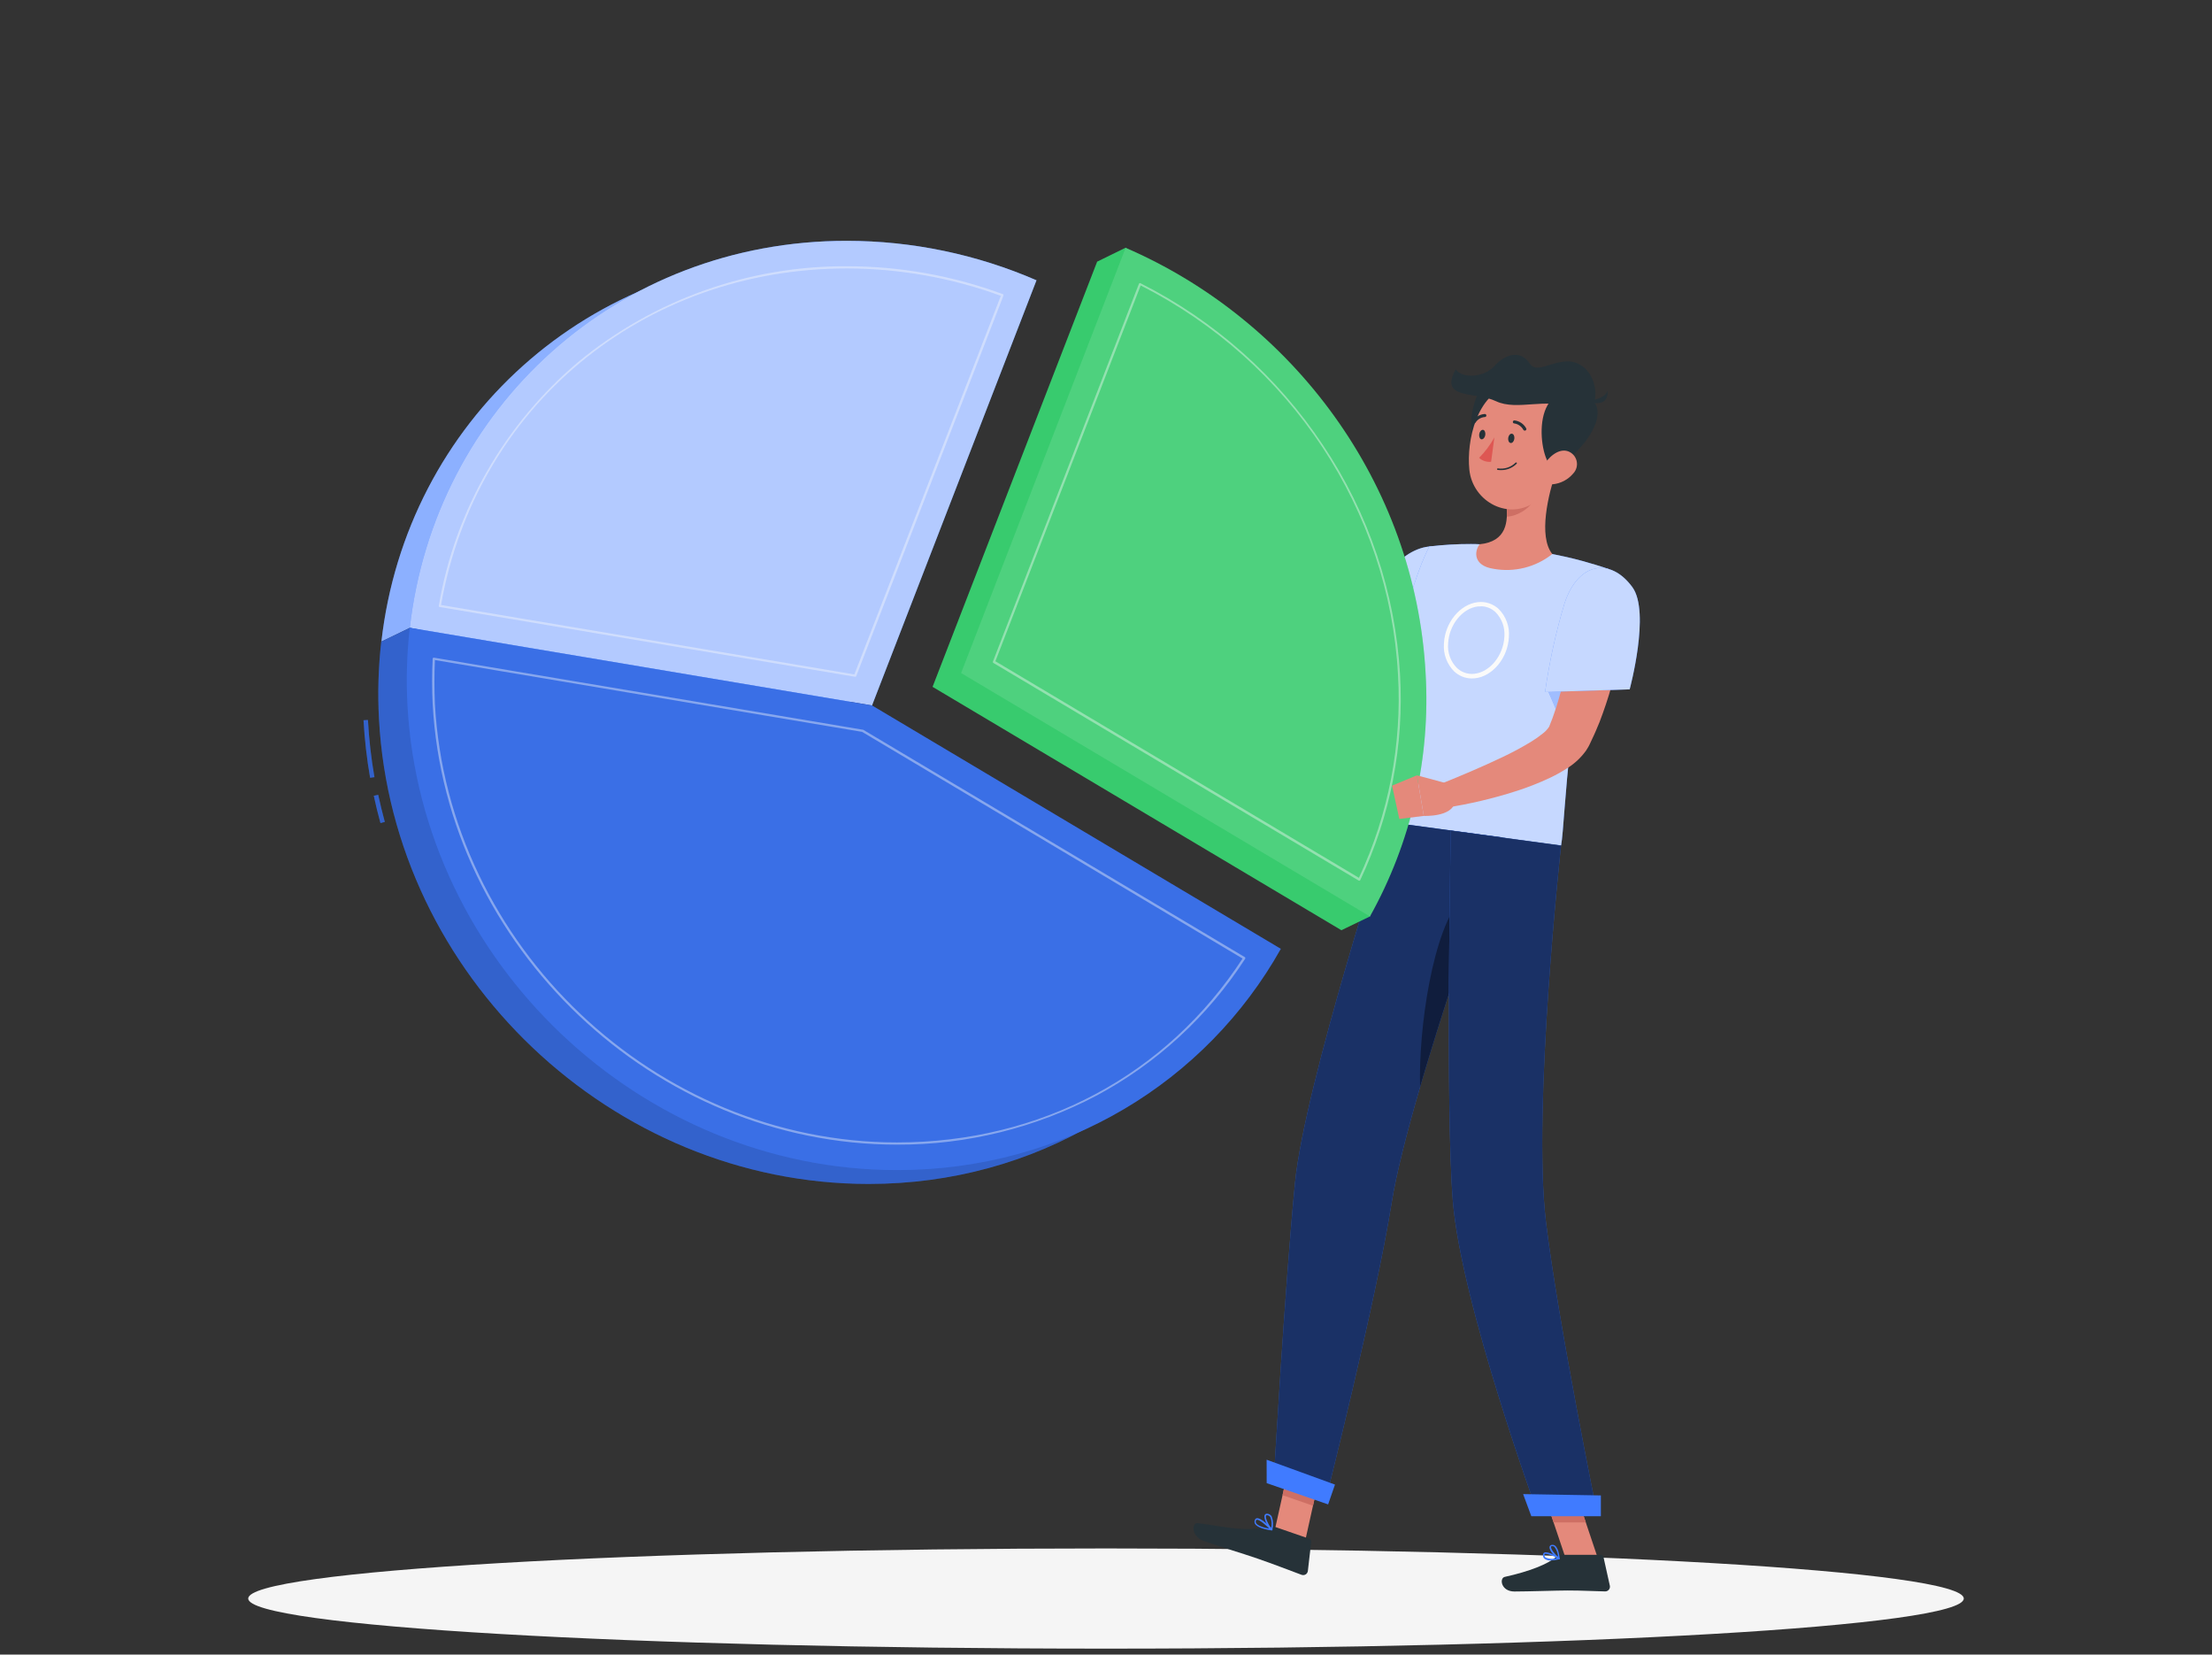 <svg width="230" height="172" viewBox="0 0 230 172" fill="none" xmlns="http://www.w3.org/2000/svg">
<rect x="0" y="0" width="230" height="172" fill="#333333" stroke="none"/>
<path d="M115 171.378C164.258 171.378 204.189 169.046 204.189 166.17C204.189 163.294 164.258 160.963 115 160.963C65.742 160.963 25.811 163.294 25.811 166.17C25.811 169.046 65.742 171.378 115 171.378Z" fill="#F5F5F5"/>
<path d="M150.88 61.258C150.645 61.953 150.42 62.551 150.172 63.181C149.923 63.811 149.666 64.418 149.399 65.021C148.861 66.249 148.263 67.45 147.614 68.637C146.957 69.841 146.229 71.006 145.434 72.124C144.6 73.306 143.644 74.398 142.582 75.38C142.296 75.633 142.007 75.886 141.685 76.121C141.514 76.245 141.39 76.351 141.183 76.484C140.976 76.618 140.778 76.737 140.562 76.852C139.672 77.324 138.676 77.563 137.669 77.547C136.746 77.528 135.836 77.322 134.996 76.94C134.27 76.608 133.586 76.191 132.958 75.698C131.843 74.801 130.85 73.762 130.005 72.606C129.587 72.064 129.214 71.489 128.855 70.914C128.496 70.339 128.174 69.768 127.857 69.12L129.996 67.79C130.364 68.218 130.787 68.71 131.201 69.133C131.615 69.557 132.052 69.994 132.485 70.403C133.306 71.192 134.212 71.889 135.185 72.482C136.105 73.016 137.025 73.283 137.581 73.191C137.859 73.15 138.123 73.046 138.354 72.887L138.547 72.74C138.603 72.698 138.718 72.588 138.805 72.519C138.989 72.363 139.173 72.179 139.352 71.995C140.88 70.269 142.159 68.338 143.152 66.258C143.709 65.187 144.215 64.078 144.711 62.96C144.955 62.404 145.194 61.838 145.42 61.272C145.645 60.706 145.88 60.117 146.073 59.602L150.88 61.258Z" fill="#E4897B"/>
<path d="M152.26 59.611C152.978 62.735 146.128 70.721 146.128 70.721L139.969 66.24C141.333 63.653 142.971 61.219 144.854 58.981C147.66 55.775 151.469 56.184 152.26 59.611Z" fill="#407BFF"/>
<path opacity="0.7" d="M152.26 59.611C152.978 62.735 146.128 70.721 146.128 70.721L139.969 66.24C141.333 63.653 142.971 61.219 144.854 58.981C147.66 55.775 151.469 56.184 152.26 59.611Z" fill="white"/>
<path d="M167.251 59.147C166.038 62.693 165.091 66.325 164.418 70.012C163.935 72.583 163.585 75.044 163.323 77.28C162.706 82.519 162.564 86.535 162.32 87.883L144.555 85.491C143.35 66.309 148.621 56.805 148.621 56.805C150.05 56.633 151.488 56.548 152.927 56.552C153.23 56.552 153.539 56.552 153.847 56.575C156.382 56.769 158.904 57.108 161.4 57.592C161.86 57.679 162.352 57.781 162.817 57.886C165.186 58.42 167.251 59.147 167.251 59.147Z" fill="#407BFF"/>
<path opacity="0.7" d="M167.251 59.147C166.038 62.693 165.091 66.325 164.418 70.012C163.935 72.583 163.585 75.044 163.323 77.28C162.706 82.519 162.564 86.535 162.32 87.883L144.555 85.491C143.35 66.309 148.621 56.805 148.621 56.805C150.05 56.633 151.488 56.548 152.927 56.552C153.23 56.552 153.539 56.552 153.847 56.575C156.382 56.769 158.904 57.108 161.4 57.592C161.86 57.679 162.352 57.781 162.817 57.886C165.186 58.42 167.251 59.147 167.251 59.147Z" fill="white"/>
<path d="M164.418 70.012C163.935 72.583 163.585 75.044 163.323 77.28L160.922 71.732L164.418 70.012Z" fill="#407BFF"/>
<path opacity="0.5" d="M164.418 70.012C163.935 72.583 163.585 75.044 163.323 77.28L160.922 71.732L164.418 70.012Z" fill="white"/>
<path d="M135.7 160.218L132.535 159.119L134.233 151.492L137.397 152.591L135.7 160.218Z" fill="#E4897B"/>
<path d="M166.152 162.017H162.803L160.19 154.252H163.544L166.152 162.017Z" fill="#E4897B"/>
<path d="M134.233 151.496L133.354 155.425L136.523 156.524L137.397 152.591L134.233 151.496Z" fill="#CE6F64"/>
<path d="M163.544 154.256H160.19L161.538 158.258H164.891L163.544 154.256Z" fill="#CE6F64"/>
<path d="M132.42 154.284L137.788 156.124C137.788 156.124 143.037 135.424 144.688 125.106C145.185 121.969 146.308 117.627 147.66 112.99C149.362 107.148 151.437 100.846 153.12 95.915C154.9 90.721 156.234 87.05 156.234 87.05L144.555 85.477C144.555 85.477 135.659 112.755 134.656 122.935C133.607 133.533 132.42 154.284 132.42 154.284Z" fill="#407BFF"/>
<path opacity="0.6" d="M132.42 154.284L137.788 156.124C137.788 156.124 143.037 135.424 144.688 125.106C145.185 121.969 146.308 117.627 147.66 112.99C149.362 107.148 151.437 100.846 153.12 95.915C154.9 90.721 156.234 87.05 156.234 87.05L144.555 85.477C144.555 85.477 135.659 112.755 134.656 122.935C133.607 133.533 132.42 154.284 132.42 154.284Z" fill="black"/>
<path opacity="0.4" d="M147.66 113.004C149.362 107.162 151.436 100.86 153.12 95.928L152.076 93.228C148.943 96.499 147.467 107.152 147.66 113.004Z" fill="black"/>
<path d="M150.852 86.342C150.852 86.342 150.277 115.055 151.064 124.844C151.929 135.562 159.96 157.504 159.96 157.504H166.101C166.101 157.504 162.003 137.443 160.747 127.034C159.316 115.175 162.315 87.906 162.315 87.906L150.852 86.342Z" fill="#407BFF"/>
<path opacity="0.6" d="M150.852 86.342C150.852 86.342 150.277 115.055 151.064 124.844C151.929 135.562 159.96 157.504 159.96 157.504H166.101C166.101 157.504 162.003 137.443 160.747 127.034C159.316 115.175 162.315 87.906 162.315 87.906L150.852 86.342Z" fill="black"/>
<path d="M162.352 161.625H166.442C166.508 161.626 166.573 161.649 166.624 161.691C166.676 161.732 166.712 161.791 166.727 161.855L167.389 164.836C167.405 164.909 167.403 164.984 167.385 165.056C167.368 165.128 167.334 165.195 167.286 165.252C167.239 165.309 167.18 165.355 167.112 165.385C167.045 165.416 166.971 165.431 166.897 165.43C165.582 165.407 164.625 165.333 162.969 165.333C161.948 165.333 158.875 165.439 157.472 165.439C156.069 165.439 155.88 164.059 156.455 163.921C159.036 163.355 160.982 162.578 161.81 161.832C161.959 161.7 162.152 161.626 162.352 161.625Z" fill="#263238"/>
<path d="M132.682 158.76L136.141 159.956C136.205 159.978 136.259 160.021 136.295 160.078C136.33 160.135 136.346 160.202 136.339 160.268L135.99 163.3C135.982 163.374 135.957 163.444 135.917 163.507C135.878 163.57 135.825 163.623 135.762 163.662C135.699 163.701 135.628 163.725 135.554 163.732C135.48 163.74 135.406 163.73 135.336 163.705C134.099 163.245 132.319 162.555 130.736 162.012C128.896 161.377 127.286 160.931 125.134 160.172C123.836 159.712 123.928 158.281 124.517 158.332C127.181 158.649 129.223 159.289 131.822 158.709C132.108 158.647 132.406 158.664 132.682 158.76Z" fill="#263238"/>
<path d="M130.005 69.129L131.357 65.725L127.079 65.578C126.801 66.206 126.731 66.908 126.88 67.579C127.029 68.25 127.389 68.856 127.907 69.308L130.005 69.129Z" fill="#E4897B"/>
<path d="M131.822 63.434L128.469 64.083L127.08 65.578L131.358 65.725L131.822 63.434Z" fill="#E4897B"/>
<path d="M153.033 70.527C152.347 70.524 151.689 70.259 151.193 69.787C150.818 69.408 150.53 68.954 150.348 68.453C150.166 67.953 150.095 67.419 150.139 66.888C150.236 64.727 151.818 62.799 153.658 62.597C154.052 62.549 154.452 62.589 154.828 62.713C155.205 62.837 155.55 63.042 155.839 63.314C156.213 63.692 156.502 64.147 156.684 64.648C156.865 65.148 156.937 65.682 156.892 66.212C156.796 68.379 155.213 70.306 153.373 70.509C153.26 70.522 153.146 70.528 153.033 70.527ZM153.953 63.038H153.686C152.062 63.218 150.664 64.952 150.572 66.898C150.532 67.362 150.594 67.83 150.753 68.268C150.911 68.707 151.164 69.106 151.492 69.437C151.732 69.665 152.019 69.837 152.333 69.941C152.647 70.045 152.98 70.079 153.309 70.04C154.933 69.856 156.331 68.126 156.423 66.18C156.461 65.715 156.399 65.247 156.24 64.808C156.081 64.369 155.83 63.969 155.503 63.636C155.086 63.24 154.532 63.02 153.957 63.02L153.953 63.038Z" fill="#FAFAFA"/>
<path d="M161.8 48.985C161 51.354 159.924 55.743 161.405 57.592C160.551 58.272 159.562 58.761 158.503 59.025C157.444 59.289 156.341 59.323 155.268 59.124C153.185 58.797 153.277 57.321 153.852 56.575C156.648 56.295 156.851 54.275 156.612 52.32L161.8 48.985Z" fill="#E4897B"/>
<path d="M159.694 50.347L156.635 52.32C156.691 52.778 156.708 53.24 156.685 53.7C157.743 53.7 159.316 52.743 159.574 51.676C159.696 51.244 159.736 50.794 159.694 50.347Z" fill="#CE6F64"/>
<path d="M155.65 39.491C153.056 39.279 152.154 45.531 153.773 46.731C155.392 47.932 160.512 39.887 155.65 39.491Z" fill="#263238"/>
<path d="M162.582 45.37C161.938 48.631 161.727 50.577 159.822 52.04C156.979 54.243 153.12 52.191 152.78 48.82C152.471 45.765 153.58 40.944 156.975 40.08C157.721 39.882 158.505 39.877 159.253 40.067C160.002 40.257 160.689 40.635 161.251 41.164C161.812 41.694 162.229 42.358 162.462 43.094C162.695 43.83 162.736 44.613 162.582 45.37Z" fill="#E4897B"/>
<path d="M161.92 48.562C160.31 49.565 158.764 40.655 163.226 40.862C168.696 41.119 165.338 46.46 161.92 48.562Z" fill="#263238"/>
<path d="M163.097 42.449C160.954 41.257 157.752 42.752 155.558 41.708C153.364 40.664 149.601 41.579 151.367 38.382C151.901 39.302 154.192 39.358 155.383 38.051C156.575 36.745 158.143 36.367 159.063 37.798C159.983 39.229 162.536 36.367 164.712 38.208C166.598 39.785 166.331 44.247 163.097 42.449Z" fill="#263238"/>
<path d="M164.859 41.694C164.859 41.694 166.801 41.63 167.159 40.623C167.182 41.616 166.699 42.269 164.859 41.694Z" fill="#263238"/>
<path d="M163.581 49.22C163.043 49.861 162.274 50.264 161.442 50.342C160.338 50.43 159.993 49.395 160.476 48.461C160.908 47.619 162.007 46.561 163.029 46.906C163.251 46.985 163.451 47.118 163.609 47.294C163.767 47.47 163.879 47.683 163.934 47.913C163.989 48.143 163.985 48.383 163.923 48.611C163.862 48.84 163.744 49.049 163.581 49.22Z" fill="#E4897B"/>
<path d="M159.224 157.614H166.455V155.452L158.373 155.314L159.224 157.614Z" fill="#407BFF"/>
<path d="M131.707 154.174L138.096 156.386L138.809 154.325L131.702 151.74L131.707 154.174Z" fill="#407BFF"/>
<path d="M157.459 45.611C157.495 45.344 157.381 45.108 157.205 45.084C157.028 45.061 156.856 45.258 156.82 45.525C156.785 45.791 156.898 46.027 157.074 46.051C157.251 46.075 157.423 45.877 157.459 45.611Z" fill="#263238"/>
<path d="M154.44 45.209C154.403 45.475 154.233 45.669 154.058 45.669C153.884 45.669 153.769 45.411 153.805 45.14C153.842 44.868 154.012 44.68 154.187 44.68C154.362 44.68 154.477 44.942 154.44 45.209Z" fill="#263238"/>
<path d="M155.383 45.471C154.954 46.247 154.42 46.961 153.796 47.592C153.962 47.747 154.159 47.864 154.374 47.935C154.59 48.005 154.818 48.028 155.043 48.001L155.383 45.471Z" fill="#DE5753"/>
<path d="M156.078 48.87C155.959 48.872 155.841 48.864 155.724 48.847C155.703 48.844 155.685 48.833 155.672 48.817C155.66 48.801 155.653 48.781 155.655 48.76C155.658 48.739 155.67 48.72 155.687 48.707C155.704 48.694 155.725 48.688 155.747 48.691C156.079 48.743 156.418 48.715 156.738 48.611C157.058 48.508 157.348 48.33 157.587 48.093C157.602 48.078 157.623 48.07 157.644 48.07C157.666 48.07 157.686 48.078 157.702 48.093C157.716 48.108 157.725 48.128 157.725 48.148C157.725 48.169 157.716 48.189 157.702 48.203C157.489 48.417 157.236 48.587 156.957 48.701C156.678 48.816 156.379 48.873 156.078 48.87Z" fill="#263238"/>
<path d="M158.534 44.763C158.506 44.763 158.479 44.756 158.455 44.742C158.43 44.728 158.41 44.709 158.396 44.684C158.305 44.51 158.174 44.36 158.014 44.245C157.855 44.13 157.67 44.053 157.476 44.022C157.453 44.024 157.43 44.021 157.408 44.013C157.386 44.005 157.366 43.992 157.35 43.976C157.333 43.959 157.321 43.94 157.312 43.918C157.304 43.896 157.301 43.873 157.303 43.85C157.304 43.827 157.311 43.804 157.322 43.784C157.333 43.763 157.349 43.746 157.368 43.732C157.386 43.718 157.408 43.709 157.43 43.704C157.453 43.699 157.477 43.699 157.499 43.705C157.749 43.738 157.987 43.83 158.194 43.973C158.401 44.116 158.571 44.306 158.691 44.528C158.701 44.546 158.708 44.566 158.711 44.587C158.713 44.607 158.712 44.629 158.706 44.649C158.701 44.669 158.691 44.688 158.678 44.704C158.665 44.72 158.649 44.734 158.631 44.744C158.602 44.761 158.568 44.767 158.534 44.763Z" fill="#263238"/>
<path d="M153.277 43.99C153.248 43.997 153.218 43.997 153.189 43.99C153.154 43.966 153.13 43.93 153.121 43.889C153.112 43.847 153.12 43.804 153.143 43.769C153.278 43.556 153.462 43.377 153.68 43.249C153.897 43.121 154.142 43.047 154.394 43.033C154.436 43.034 154.476 43.052 154.505 43.082C154.534 43.112 154.551 43.152 154.551 43.194C154.551 43.235 154.534 43.275 154.505 43.304C154.476 43.334 154.436 43.35 154.394 43.35C154.196 43.364 154.003 43.426 153.833 43.529C153.663 43.632 153.519 43.774 153.415 43.944C153.397 43.962 153.375 43.975 153.351 43.983C153.327 43.991 153.302 43.993 153.277 43.99Z" fill="#263238"/>
<path d="M161.248 162.214C161.019 162.232 160.79 162.17 160.6 162.04C160.539 161.989 160.493 161.925 160.465 161.851C160.437 161.778 160.428 161.699 160.439 161.621C160.438 161.575 160.45 161.53 160.474 161.49C160.497 161.45 160.531 161.418 160.572 161.396C160.945 161.212 162.026 161.856 162.145 161.948C162.158 161.956 162.168 161.968 162.175 161.982C162.181 161.995 162.184 162.011 162.182 162.026C162.18 162.042 162.174 162.056 162.163 162.068C162.152 162.08 162.138 162.087 162.122 162.09C161.837 162.167 161.544 162.208 161.248 162.214ZM160.747 161.52C160.714 161.512 160.679 161.512 160.646 161.52C160.623 161.52 160.6 161.552 160.595 161.612C160.588 161.665 160.593 161.72 160.612 161.77C160.63 161.821 160.661 161.866 160.701 161.902C161.076 162.071 161.502 162.093 161.892 161.961C161.542 161.742 161.154 161.592 160.747 161.52Z" fill="#407BFF"/>
<path d="M162.104 162.095H162.067C161.722 161.906 161.05 161.175 161.119 160.798C161.131 160.739 161.163 160.687 161.209 160.649C161.255 160.611 161.313 160.59 161.372 160.591C161.433 160.582 161.495 160.586 161.554 160.604C161.613 160.621 161.667 160.651 161.713 160.692C162.099 161.009 162.173 161.975 162.173 162.017C162.175 162.031 162.173 162.045 162.168 162.058C162.162 162.071 162.153 162.082 162.141 162.09C162.129 162.094 162.116 162.096 162.104 162.095ZM161.428 160.715H161.391C161.29 160.715 161.28 160.775 161.276 160.793C161.234 161.014 161.662 161.57 162.007 161.833C161.982 161.452 161.844 161.087 161.612 160.784C161.558 160.746 161.493 160.728 161.428 160.733V160.715Z" fill="#407BFF"/>
<path d="M132.222 159.091C131.68 159.013 130.727 158.824 130.488 158.396C130.456 158.332 130.439 158.261 130.439 158.189C130.439 158.118 130.456 158.047 130.488 157.982C130.503 157.942 130.529 157.907 130.562 157.879C130.595 157.852 130.634 157.834 130.677 157.826C131.137 157.739 132.186 158.833 132.305 158.958C132.314 158.971 132.319 158.986 132.319 159.001C132.319 159.017 132.314 159.032 132.305 159.045C132.298 159.06 132.286 159.073 132.271 159.081C132.256 159.089 132.239 159.093 132.222 159.091ZM130.709 157.982H130.677C130.66 157.987 130.645 157.995 130.632 158.006C130.62 158.017 130.61 158.031 130.603 158.047C130.581 158.088 130.569 158.135 130.569 158.183C130.569 158.23 130.581 158.277 130.603 158.318C130.737 158.562 131.247 158.778 131.983 158.898C131.56 158.484 130.976 157.982 130.709 157.982Z" fill="#407BFF"/>
<path d="M132.222 159.091C132.202 159.091 132.182 159.083 132.167 159.068C131.845 158.764 131.325 157.817 131.505 157.481C131.546 157.398 131.643 157.315 131.859 157.366C131.936 157.384 132.008 157.417 132.071 157.464C132.134 157.51 132.187 157.569 132.227 157.637C132.393 158.079 132.417 158.562 132.296 159.017C132.293 159.03 132.286 159.042 132.278 159.051C132.269 159.061 132.258 159.068 132.245 159.073L132.222 159.091ZM131.739 157.509C131.72 157.506 131.701 157.509 131.684 157.517C131.667 157.525 131.652 157.538 131.643 157.555C131.537 157.757 131.864 158.475 132.172 158.843C132.262 158.469 132.234 158.077 132.094 157.72C132.064 157.671 132.025 157.627 131.978 157.593C131.932 157.559 131.878 157.535 131.822 157.522L131.739 157.509Z" fill="#407BFF"/>
<path d="M169.11 63.047C169.05 63.728 168.981 64.331 168.889 64.957C168.797 65.582 168.7 66.198 168.594 66.796C168.374 68.034 168.111 69.262 167.794 70.477C167.477 71.691 167.099 72.915 166.662 74.129L166.322 75.049L165.936 75.969C165.816 76.268 165.664 76.567 165.517 76.889L165.301 77.349L165.246 77.464L165.149 77.643C165.079 77.773 165.002 77.899 164.919 78.02C164.407 78.734 163.764 79.343 163.024 79.814C162.435 80.2 161.82 80.544 161.184 80.845C160.021 81.394 158.822 81.864 157.596 82.252C155.229 83.009 152.807 83.58 150.351 83.959L149.716 81.526C151.896 80.652 154.104 79.713 156.193 78.72C157.212 78.24 158.205 77.707 159.169 77.124C159.602 76.862 160.017 76.572 160.411 76.254C160.676 76.056 160.904 75.811 161.083 75.532L161.119 75.435L161.267 75.058C161.368 74.805 161.469 74.557 161.552 74.29L161.819 73.508L162.062 72.707C162.371 71.631 162.651 70.532 162.89 69.409C163.13 68.287 163.35 67.155 163.534 66.019C163.718 64.883 163.893 63.719 164.036 62.633L169.11 63.047Z" fill="#E4897B"/>
<path d="M169.74 61.047C171.617 63.646 169.45 71.659 169.45 71.659L160.655 71.939C161.093 68.826 161.766 65.751 162.67 62.739C164.068 58.443 167.44 57.896 169.74 61.047Z" fill="#407BFF"/>
<path opacity="0.7" d="M169.74 61.047C171.617 63.646 169.45 71.659 169.45 71.659L160.655 71.939C161.093 68.826 161.766 65.751 162.67 62.739C164.068 58.443 167.44 57.896 169.74 61.047Z" fill="white"/>
<path d="M104.811 30.567C98.589 27.869 91.881 26.473 85.1 26.464C61.18 26.464 42.26 43.861 39.657 66.691L42.623 65.26L87.704 74.764L104.811 30.567Z" fill="#407BFF"/>
<path opacity="0.4" d="M104.811 30.567C98.589 27.869 91.881 26.473 85.1 26.464C61.18 26.464 42.26 43.861 39.657 66.691L42.623 65.26L87.704 74.764L104.811 30.567Z" fill="white"/>
<path d="M107.773 29.136C101.549 26.436 94.838 25.04 88.053 25.033C64.133 25.033 45.213 42.43 42.61 65.26L90.67 73.333L107.773 29.136Z" fill="#407BFF"/>
<path opacity="0.6" d="M107.773 29.136C101.549 26.436 94.838 25.04 88.053 25.033C64.133 25.033 45.213 42.43 42.61 65.26L90.67 73.333L107.773 29.136Z" fill="white"/>
<path d="M114.08 27.2L96.968 71.397L139.476 96.697L142.443 95.266C142.443 95.266 145.728 79.916 145.268 71.378C144.233 52.334 117.038 25.751 117.038 25.751L114.08 27.2Z" fill="#22C55E"/>
<path opacity="0.1" d="M114.08 27.2L96.968 71.397L139.476 96.697L142.443 95.266C142.443 95.266 145.728 79.916 145.268 71.378C144.233 52.334 117.038 25.751 117.038 25.751L114.08 27.2Z" fill="white"/>
<path d="M117.038 25.76L99.93 69.966L142.443 95.266C146.747 87.558 148.755 78.779 148.23 69.966C147.163 50.227 134.403 33.263 117.038 25.76Z" fill="#22C55E"/>
<path opacity="0.2" d="M117.038 25.76L99.93 69.966L142.443 95.266C146.747 87.558 148.755 78.779 148.23 69.966C147.163 50.227 134.403 33.263 117.038 25.76Z" fill="white"/>
<g style="mix-blend-mode:color-dodge" opacity="0.4">
<path d="M141.34 91.54C141.32 91.546 141.299 91.546 141.28 91.54L103.288 68.912C103.265 68.898 103.247 68.876 103.239 68.85C103.231 68.824 103.232 68.795 103.242 68.77L118.422 29.504C118.428 29.489 118.436 29.475 118.448 29.463C118.459 29.451 118.473 29.442 118.488 29.436C118.503 29.429 118.52 29.427 118.536 29.427C118.553 29.428 118.569 29.432 118.583 29.44C126.263 33.315 132.804 39.118 137.568 46.281C142.318 53.375 145.083 61.612 145.576 70.136C145.998 77.488 144.575 84.828 141.436 91.489C141.429 91.505 141.419 91.519 141.407 91.53C141.394 91.541 141.379 91.549 141.363 91.554L141.34 91.54ZM103.5 68.738L141.298 91.25C144.384 84.652 145.78 77.39 145.36 70.118C144.44 53.052 134.187 37.563 118.606 29.674L103.5 68.738Z" fill="#FAFAFA"/>
</g>
<g style="mix-blend-mode:color-dodge" opacity="0.4">
<path d="M88.909 70.352L45.701 63.098C45.672 63.092 45.646 63.076 45.627 63.052C45.616 63.024 45.616 62.993 45.627 62.965C47.314 53.054 52.464 44.065 60.159 37.596C68.018 31.132 77.891 27.623 88.067 27.678C93.598 27.678 99.085 28.659 104.273 30.576C104.288 30.58 104.301 30.587 104.313 30.598C104.324 30.608 104.332 30.621 104.337 30.636C104.349 30.666 104.349 30.698 104.337 30.728L89.028 70.288C89.018 70.31 89.001 70.328 88.979 70.34C88.958 70.351 88.933 70.356 88.909 70.352ZM45.857 62.891L88.835 70.109L104.066 30.751C98.935 28.871 93.513 27.909 88.049 27.908C66.82 27.908 49.482 42.288 45.857 62.891Z" fill="#FAFAFA"/>
</g>
<path d="M87.704 74.764L42.624 65.26L39.643 66.7C39.338 69.38 39.259 72.08 39.408 74.773C40.853 101.453 63.65 123.073 90.326 123.073C107.714 123.073 122.457 113.873 130.212 100.073L87.704 74.764Z" fill="#407BFF"/>
<path opacity="0.2" d="M87.704 74.764L42.624 65.26L39.643 66.7C39.338 69.38 39.259 72.08 39.408 74.773C40.853 101.453 63.65 123.073 90.326 123.073C107.714 123.073 122.457 113.873 130.212 100.073L87.704 74.764Z" fill="black"/>
<path d="M90.671 73.333L42.61 65.26C42.305 67.94 42.225 70.64 42.37 73.333C43.819 100.013 66.612 121.633 93.288 121.633C110.681 121.633 125.424 112.433 133.179 98.633L90.671 73.333Z" fill="#407BFF"/>
<path opacity="0.1" d="M90.671 73.333L42.61 65.26C42.305 67.94 42.225 70.64 42.37 73.333C43.819 100.013 66.612 121.633 93.288 121.633C110.681 121.633 125.424 112.433 133.179 98.633L90.671 73.333Z" fill="black"/>
<g style="mix-blend-mode:color-dodge" opacity="0.4">
<path d="M93.288 118.988C68.038 118.988 46.368 98.44 44.988 73.191C44.907 71.62 44.907 70.046 44.988 68.476C44.987 68.46 44.991 68.443 44.998 68.429C45.005 68.415 45.016 68.402 45.029 68.393C45.041 68.381 45.056 68.373 45.072 68.368C45.088 68.363 45.105 68.362 45.121 68.365L89.709 75.854H89.746L129.425 99.489C129.439 99.497 129.451 99.507 129.461 99.52C129.47 99.532 129.477 99.547 129.481 99.562C129.491 99.591 129.491 99.622 129.481 99.65C125.622 105.615 120.316 110.507 114.057 113.868C107.658 117.252 100.526 119.011 93.288 118.988ZM45.222 68.614C45.154 70.132 45.158 71.663 45.222 73.177C46.602 98.307 68.14 118.758 93.269 118.758C108.196 118.758 121.288 111.789 129.2 99.641L89.64 76.079L45.222 68.614Z" fill="#FAFAFA"/>
</g>
<path d="M38.483 80.85C38.139 78.871 37.91 76.875 37.798 74.87L38.258 74.842C38.366 76.835 38.592 78.819 38.934 80.785L38.483 80.85Z" fill="#407BFF"/>
<path opacity="0.2" d="M38.483 80.85C38.139 78.871 37.91 76.875 37.798 74.87L38.258 74.842C38.366 76.835 38.592 78.819 38.934 80.785L38.483 80.85Z" fill="black"/>
<path d="M39.56 85.56C39.302 84.64 39.068 83.665 38.865 82.722L39.325 82.625C39.528 83.545 39.758 84.507 40.011 85.44L39.56 85.56Z" fill="#407BFF"/>
<path opacity="0.2" d="M39.56 85.56C39.302 84.64 39.068 83.665 38.865 82.722L39.325 82.625C39.528 83.545 39.758 84.507 40.011 85.44L39.56 85.56Z" fill="black"/>
<path d="M150.613 81.48L147.329 80.597L148.042 84.815C148.042 84.815 151.004 84.948 151.262 83.384L150.613 81.48Z" fill="#E4897B"/>
<path d="M144.743 81.668L145.498 85.132L148.042 84.815L147.329 80.597L144.743 81.668Z" fill="#E4897B"/>
</svg>
